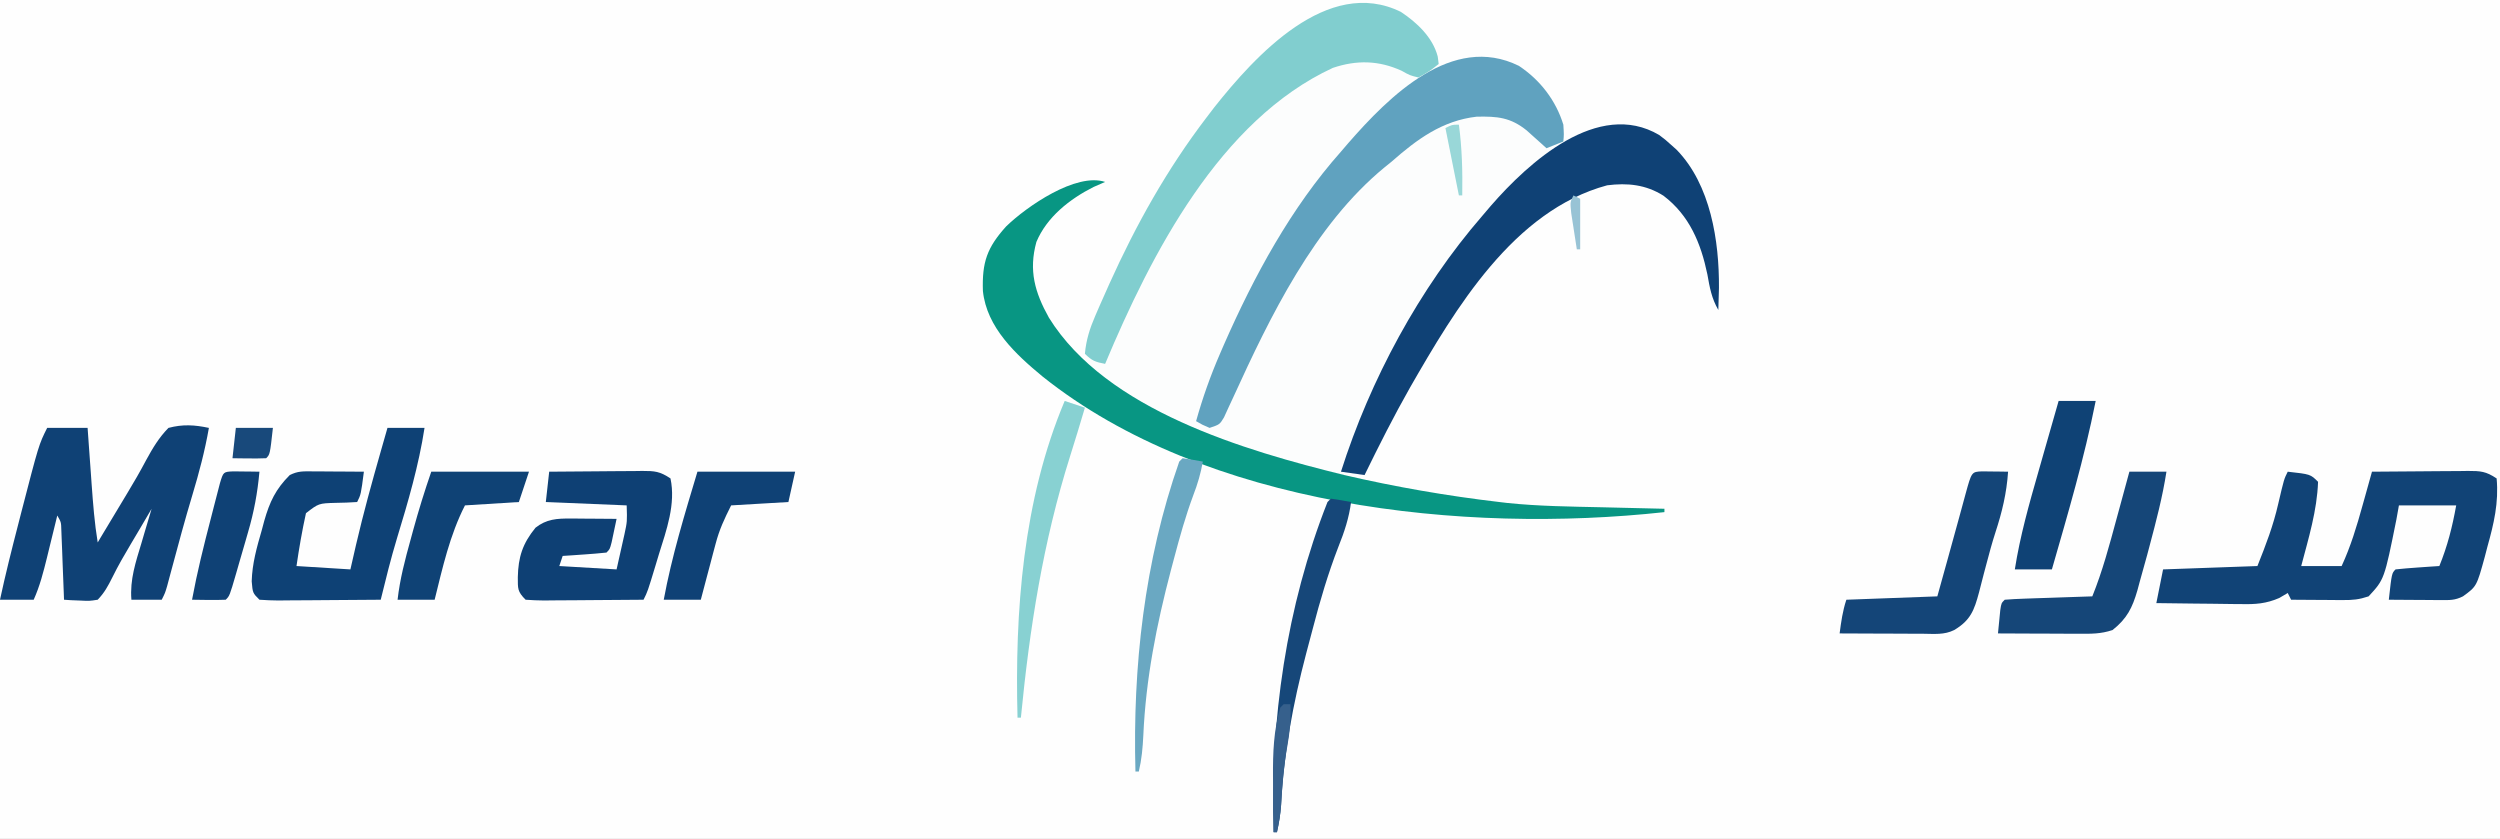<?xml version="1.0" encoding="UTF-8"?>
<svg xmlns="http://www.w3.org/2000/svg" version="1.1" width="742" height="249">
  <rect width="100%" height="100%" fill="#333333" stroke="none"/>
  <path d="M0 0 C244.86 0 489.72 0 742 0 C742 82.17 742 164.34 742 249 C497.14 249 252.28 249 0 249 C0 166.83 0 84.66 0 0 Z " fill="#FEFEFE" transform="translate(0,0)"></path>
  <path d="M0 0 C1.32 0.743 2.633 1.498 3.938 2.27 C5.758 3.304 5.758 3.304 8.43 2.344 C9.152 1.911 9.873 1.478 10.617 1.031 C11.607 0.701 12.597 0.371 13.617 0.031 C13.617 0.691 13.617 1.351 13.617 2.031 C12.035 3.117 10.398 4.124 8.742 5.094 C-24.255 25.585 -45.49 68.292 -57.383 104.031 C-57.383 104.691 -57.383 105.351 -57.383 106.031 C-55.733 106.361 -54.083 106.691 -52.383 107.031 C-51.825 105.847 -51.825 105.847 -51.256 104.639 C-16.994 32.118 -16.994 32.118 15.617 17.031 C16.545 16.598 17.473 16.165 18.43 15.719 C25.129 14.274 32.025 13.563 38.055 17.281 C40.273 18.888 42.291 20.613 44.367 22.406 C46.459 24.264 46.459 24.264 48.867 23.969 C50.977 23.096 50.977 23.096 51.617 20.031 C51.617 20.691 51.617 21.351 51.617 22.031 C52.277 22.361 52.937 22.691 53.617 23.031 C52.962 23.409 52.307 23.787 51.633 24.176 C18.147 44.371 -1.702 85.883 -15.383 121.031 C-13.073 121.361 -10.763 121.691 -8.383 122.031 C-8.383 122.691 -8.383 123.351 -8.383 124.031 C-13.728 122.743 -19.059 121.404 -24.383 120.031 C-25.056 119.86 -25.729 119.689 -26.422 119.512 C-49.49 113.543 -73.349 103.941 -91.383 88.031 C-88.383 88.031 -88.383 88.031 -85.383 89.031 C-85.053 87.876 -84.723 86.721 -84.383 85.531 C-81.863 78.007 -78.071 71.034 -74.383 64.031 C-74.034 63.366 -73.686 62.702 -73.327 62.017 C-61.129 38.953 -43.893 12.322 -19.383 1.031 C-18.594 0.668 -17.805 0.304 -16.992 -0.07 C-11.696 -1.894 -5.228 -2.125 0 0 Z " fill="#FCFDFD" transform="translate(413.383,18.969)"></path>
  <path d="M0 0 C6.75 0.75 6.75 0.75 9 3 C8.705 11.542 6.169 19.776 4 28 C7.96 28 11.92 28 16 28 C18.693 22.169 20.476 16.245 22.188 10.062 C22.46 9.092 22.733 8.122 23.014 7.123 C23.68 4.75 24.342 2.376 25 0 C29.787 -0.049 34.574 -0.086 39.362 -0.11 C40.99 -0.12 42.619 -0.134 44.247 -0.151 C46.588 -0.175 48.929 -0.186 51.27 -0.195 C51.998 -0.206 52.726 -0.216 53.476 -0.227 C57.213 -0.227 58.807 -0.129 62 2 C62.659 9.188 61.184 15.418 59.25 22.312 C58.871 23.775 58.871 23.775 58.484 25.268 C56.075 34.043 56.075 34.043 52 37 C49.599 38.2 48.106 38.115 45.43 38.098 C44.534 38.094 43.638 38.091 42.715 38.088 C41.309 38.075 41.309 38.075 39.875 38.062 C38.93 38.058 37.985 38.053 37.012 38.049 C34.674 38.037 32.337 38.021 30 38 C30.875 30.125 30.875 30.125 32 29 C34.183 28.765 36.372 28.586 38.562 28.438 C40.359 28.312 40.359 28.312 42.191 28.184 C43.118 28.123 44.045 28.062 45 28 C47.431 22.032 48.854 16.345 50 10 C44.39 10 38.78 10 33 10 C32.629 12.073 32.629 12.073 32.25 14.188 C28.675 31.962 28.675 31.962 24 37 C21.117 37.961 19.323 38.117 16.332 38.098 C15.439 38.094 14.547 38.091 13.627 38.088 C12.698 38.08 11.769 38.071 10.812 38.062 C9.402 38.056 9.402 38.056 7.963 38.049 C5.642 38.037 3.321 38.021 1 38 C0.67 37.34 0.34 36.68 0 36 C-0.829 36.489 -1.658 36.978 -2.512 37.482 C-6.426 39.186 -9.626 39.387 -13.805 39.293 C-14.529 39.289 -15.253 39.284 -15.999 39.28 C-18.291 39.263 -20.583 39.226 -22.875 39.188 C-24.437 39.172 -26 39.159 -27.562 39.146 C-31.375 39.114 -35.188 39.062 -39 39 C-38.34 35.7 -37.68 32.4 -37 29 C-27.76 28.67 -18.52 28.34 -9 28 C-6.466 21.666 -4.301 16.03 -2.812 9.5 C-1.103 2.206 -1.103 2.206 0 0 Z " fill="#114376" transform="translate(679,140)"></path>
  <path d="M0 0 C1.859 1.406 1.859 1.406 3.562 2.938 C4.104 3.422 4.645 3.907 5.203 4.406 C15.286 14.795 17.835 31.467 17.75 45.375 C17.703 47.563 17.646 49.751 17.562 51.938 C15.576 48.511 14.989 45.257 14.312 41.375 C12.388 32.129 8.982 23.86 1.273 18.02 C-3.946 14.719 -9.418 14.168 -15.438 14.938 C-43.282 22.462 -60.514 51.593 -73.934 74.948 C-78.758 83.45 -83.151 92.154 -87.438 100.938 C-89.748 100.608 -92.058 100.278 -94.438 99.938 C-85.777 72.67 -71.201 45.572 -52.438 23.938 C-51.609 22.964 -50.78 21.991 -49.926 20.988 C-38.829 8.239 -18.15 -10.707 0 0 Z " fill="#0F4175" transform="translate(492.438,40.062)"></path>
  <path d="M0 0 C6.318 4.182 10.987 10.247 13.207 17.461 C13.395 20.398 13.395 20.398 13.207 22.461 C11.557 23.121 9.907 23.781 8.207 24.461 C7.41 23.738 7.41 23.738 6.598 23 C5.891 22.368 5.185 21.737 4.457 21.086 C3.761 20.459 3.065 19.833 2.348 19.188 C-2.488 15.287 -6.382 14.963 -12.504 15.09 C-22.725 16.243 -30.287 21.847 -37.793 28.461 C-38.48 29.017 -39.167 29.572 -39.875 30.145 C-60.708 47.28 -73.81 74.392 -84.771 98.398 C-85.252 99.431 -85.732 100.464 -86.227 101.527 C-86.65 102.455 -87.073 103.382 -87.51 104.338 C-88.793 106.461 -88.793 106.461 -91.793 107.461 C-93.98 106.523 -93.98 106.523 -95.793 105.461 C-93.877 98.6 -91.561 92.058 -88.73 85.523 C-88.142 84.164 -88.142 84.164 -87.542 82.778 C-78.574 62.384 -67.65 42.188 -52.793 25.461 C-52.066 24.614 -51.339 23.767 -50.59 22.895 C-38.526 9.08 -19.755 -9.756 0 0 Z " fill="#60A2BF" transform="translate(450.793,19.539)"></path>
  <path d="M0 0 C-1.134 0.495 -2.269 0.99 -3.438 1.5 C-10.478 5.051 -17.288 10.384 -20.402 17.816 C-22.721 26.287 -20.878 32.753 -16.684 40.289 C0.415 67.822 41.59 79.76 71 87 C86.167 90.524 101.534 93.187 117 95 C117.776 95.092 118.552 95.184 119.352 95.279 C128.767 96.265 138.231 96.347 147.688 96.562 C149.468 96.606 151.249 96.649 153.029 96.693 C157.353 96.799 161.676 96.901 166 97 C166 97.33 166 97.66 166 98 C106.398 104.511 29.849 96.447 -18.579 57.738 C-26.53 51.168 -35.149 43.202 -36.273 32.363 C-36.558 23.806 -35.036 19.473 -29.379 13.203 C-23.278 7.273 -8.59 -2.863 0 0 Z " fill="#089683" transform="translate(328,54)"></path>
  <path d="M0 0 C4.791 3.177 9.471 7.585 10.934 13.254 C11.026 13.985 11.119 14.716 11.215 15.469 C8.527 17.594 8.527 17.594 5.215 19.469 C2.652 18.844 2.652 18.844 0.215 17.469 C-6.577 14.382 -13.106 14.231 -20.188 16.613 C-53.767 32.138 -74.129 71.919 -87.785 104.469 C-90.652 103.895 -91.647 103.607 -93.785 101.469 C-93.427 97.38 -92.326 93.935 -90.703 90.188 C-90.056 88.694 -90.056 88.694 -89.397 87.17 C-88.927 86.114 -88.457 85.057 -87.973 83.969 C-87.483 82.866 -86.993 81.763 -86.488 80.627 C-78.587 63.127 -69.435 46.748 -57.785 31.469 C-57.004 30.444 -56.223 29.419 -55.418 28.363 C-43.305 13.082 -21.726 -10.691 0 0 Z " fill="#81CECF" transform="translate(415.785,3.531)"></path>
  <path d="M0 0 C3.96 0 7.92 0 12 0 C12.199 2.802 12.199 2.802 12.402 5.66 C12.581 8.128 12.759 10.595 12.938 13.062 C13.025 14.292 13.112 15.521 13.201 16.787 C13.621 22.562 14.057 28.285 15 34 C15.316 33.467 15.633 32.935 15.959 32.386 C18.545 28.039 21.149 23.704 23.777 19.383 C25.738 16.148 27.614 12.9 29.379 9.555 C31.299 6.039 33.165 2.877 36 0 C40.237 -1.12 43.74 -0.908 48 0 C46.816 6.78 45.092 13.299 43.108 19.881 C40.919 27.171 38.933 34.511 36.968 41.864 C36.605 43.213 36.605 43.213 36.234 44.59 C36.02 45.393 35.806 46.196 35.585 47.023 C35 49 35 49 34 51 C31.03 51 28.06 51 25 51 C24.515 45.003 26.294 39.795 28 34.125 C28.429 32.663 28.429 32.663 28.867 31.172 C29.571 28.779 30.282 26.389 31 24 C29.916 25.846 28.833 27.693 27.75 29.539 C26.83 31.101 25.906 32.66 24.977 34.217 C22.986 37.558 21.068 40.862 19.352 44.355 C18.055 46.952 17.005 48.908 15 51 C12.52 51.385 12.52 51.385 9.812 51.246 C8.911 51.211 8.01 51.175 7.082 51.138 C6.395 51.093 5.708 51.047 5 51 C4.975 50.314 4.95 49.627 4.924 48.92 C4.808 45.822 4.685 42.723 4.562 39.625 C4.523 38.545 4.484 37.465 4.443 36.352 C4.401 35.32 4.36 34.289 4.316 33.227 C4.28 32.273 4.243 31.32 4.205 30.338 C4.142 27.979 4.142 27.979 3 26 C2.859 26.58 2.718 27.159 2.573 27.757 C1.927 30.401 1.276 33.044 0.625 35.688 C0.403 36.6 0.182 37.512 -0.047 38.451 C-1.114 42.766 -2.167 46.932 -4 51 C-7.3 51 -10.6 51 -14 51 C-12.395 43.532 -10.541 36.143 -8.625 28.75 C-8.334 27.612 -8.042 26.474 -7.742 25.301 C-2.476 4.952 -2.476 4.952 0 0 Z " fill="#0F4175" transform="translate(14,127)"></path>
  <path d="M0 0 C3.63 0 7.26 0 11 0 C9.294 11.105 6.113 21.979 2.839 32.712 C1.011 38.755 -0.502 44.868 -2 51 C-7.09 51.049 -12.18 51.086 -17.271 51.11 C-19.003 51.12 -20.736 51.134 -22.468 51.151 C-24.955 51.175 -27.442 51.186 -29.93 51.195 C-30.707 51.206 -31.484 51.216 -32.285 51.227 C-34.191 51.227 -36.097 51.122 -38 51 C-40 49 -40 49 -40.293 45.539 C-40.154 40.269 -38.776 35.412 -37.312 30.375 C-37.068 29.46 -36.824 28.545 -36.572 27.602 C-34.956 21.937 -33.185 18.179 -29 14 C-26.599 12.8 -25.106 12.885 -22.43 12.902 C-21.534 12.906 -20.638 12.909 -19.715 12.912 C-18.778 12.92 -17.841 12.929 -16.875 12.938 C-15.458 12.944 -15.458 12.944 -14.012 12.951 C-11.674 12.963 -9.337 12.979 -7 13 C-7.875 19.75 -7.875 19.75 -9 22 C-11.121 22.152 -13.249 22.222 -15.375 22.25 C-20.406 22.388 -20.406 22.388 -24.188 25.312 C-25.336 30.526 -26.236 35.714 -27 41 C-21.72 41.33 -16.44 41.66 -11 42 C-10.443 39.566 -9.886 37.133 -9.312 34.625 C-7.153 25.337 -4.621 16.166 -2 7 C-1.804 6.315 -1.609 5.629 -1.407 4.923 C-0.939 3.282 -0.469 1.641 0 0 Z " fill="#0E4175" transform="translate(115,127)"></path>
  <path d="M0 0 C4.645 -0.049 9.289 -0.086 13.934 -0.11 C15.514 -0.12 17.095 -0.134 18.675 -0.151 C20.946 -0.175 23.217 -0.186 25.488 -0.195 C26.195 -0.206 26.901 -0.216 27.629 -0.227 C31.322 -0.227 32.839 -0.107 36 2 C37.614 9.581 34.805 17.34 32.562 24.5 C32.237 25.583 31.912 26.666 31.576 27.781 C29.216 35.569 29.216 35.569 28 38 C23.052 38.049 18.104 38.086 13.156 38.11 C11.472 38.12 9.788 38.134 8.104 38.151 C5.687 38.175 3.269 38.186 0.852 38.195 C0.096 38.206 -0.659 38.216 -1.437 38.227 C-3.293 38.227 -5.148 38.122 -7 38 C-9.47 35.53 -9.297 34.718 -9.312 31.312 C-9.183 25.338 -7.901 21.33 -4.062 16.625 C-0.808 14.061 2.273 13.873 6.328 13.902 C7.527 13.907 7.527 13.907 8.75 13.912 C9.575 13.92 10.4 13.929 11.25 13.938 C12.09 13.942 12.931 13.947 13.797 13.951 C15.865 13.963 17.932 13.981 20 14 C19.692 15.48 19.378 16.959 19.062 18.438 C18.801 19.673 18.801 19.673 18.535 20.934 C18 23 18 23 17 24 C14.817 24.235 12.628 24.414 10.438 24.562 C8.641 24.688 8.641 24.688 6.809 24.816 C5.882 24.877 4.955 24.938 4 25 C3.67 25.99 3.34 26.98 3 28 C8.61 28.33 14.22 28.66 20 29 C20.495 26.793 20.99 24.586 21.5 22.312 C21.778 21.071 22.057 19.83 22.344 18.551 C23.151 14.782 23.151 14.782 23 10 C15.08 9.67 7.16 9.34 -1 9 C-0.67 6.03 -0.34 3.06 0 0 Z " fill="#0E4074" transform="translate(163,140)"></path>
  <path d="M0 0 C3.63 0 7.26 0 11 0 C9.848 7.458 7.939 14.716 6 22 C5.771 22.863 5.542 23.725 5.307 24.614 C4.58 27.311 3.825 30 3.062 32.688 C2.834 33.537 2.606 34.386 2.37 35.26 C0.878 40.387 -0.681 43.573 -5 47 C-8.538 48.179 -11.341 48.113 -15.074 48.098 C-16.1 48.096 -16.1 48.096 -17.146 48.093 C-19.327 48.088 -21.507 48.075 -23.688 48.062 C-25.167 48.057 -26.647 48.053 -28.127 48.049 C-31.751 48.038 -35.376 48.021 -39 48 C-38.86 46.52 -38.712 45.041 -38.562 43.562 C-38.481 42.739 -38.4 41.915 -38.316 41.066 C-38 39 -38 39 -37 38 C-35.075 37.842 -33.145 37.749 -31.215 37.684 C-30.045 37.642 -28.875 37.6 -27.67 37.557 C-26.438 37.517 -25.207 37.478 -23.938 37.438 C-22.084 37.373 -22.084 37.373 -20.193 37.307 C-17.129 37.2 -14.065 37.098 -11 37 C-7.973 29.514 -5.919 21.781 -3.812 14 C-3.441 12.639 -3.069 11.279 -2.697 9.918 C-1.795 6.613 -0.896 3.307 0 0 Z " fill="#154678" transform="translate(632,140)"></path>
  <path d="M0 0 C0.917 0.012 1.833 0.023 2.777 0.035 C3.696 0.044 4.616 0.053 5.562 0.062 C6.273 0.074 6.983 0.086 7.715 0.098 C7.281 6.494 5.941 12.056 3.949 18.141 C2.956 21.223 2.111 24.328 1.293 27.461 C1.042 28.4 0.792 29.34 0.534 30.308 C0.037 32.181 -0.446 34.058 -0.915 35.938 C-2.324 41.162 -3.399 44.204 -8.285 47.098 C-11.243 48.577 -14.24 48.22 -17.48 48.195 C-18.188 48.194 -18.895 48.192 -19.624 48.191 C-21.886 48.185 -24.148 48.173 -26.41 48.16 C-27.943 48.155 -29.475 48.151 -31.008 48.146 C-34.767 48.135 -38.526 48.118 -42.285 48.098 C-41.827 44.628 -41.394 41.424 -40.285 38.098 C-31.375 37.768 -22.465 37.438 -13.285 37.098 C-12.563 34.499 -11.841 31.9 -11.098 29.223 C-10.856 28.355 -10.614 27.487 -10.365 26.593 C-9.192 22.374 -8.026 18.154 -6.875 13.93 C-6.65 13.109 -6.426 12.288 -6.194 11.443 C-5.759 9.854 -5.327 8.265 -4.898 6.674 C-3.102 0.133 -3.102 0.133 0 0 Z " fill="#144578" transform="translate(588.285,139.902)"></path>
  <path d="M0 0 C9.667 0 19.333 0 29 0 C28.01 2.97 27.02 5.94 26 9 C18.08 9.495 18.08 9.495 10 10 C5.48 18.873 3.386 28.387 1 38 C-2.63 38 -6.26 38 -10 38 C-9.303 31.861 -7.779 26.071 -6.125 20.125 C-5.868 19.183 -5.612 18.24 -5.348 17.27 C-3.745 11.447 -1.976 5.707 0 0 Z " fill="#0F4275" transform="translate(128,140)"></path>
  <path d="M0 0 C9.667 0 19.333 0 29 0 C28.34 2.97 27.68 5.94 27 9 C18.585 9.495 18.585 9.495 10 10 C7.93 14.141 6.532 17.101 5.395 21.398 C5.133 22.372 4.872 23.345 4.604 24.348 C4.342 25.347 4.081 26.346 3.812 27.375 C3.54 28.397 3.267 29.419 2.986 30.473 C2.318 32.98 1.658 35.49 1 38 C-2.63 38 -6.26 38 -10 38 C-7.61 25.072 -3.777 12.576 0 0 Z " fill="#0F4175" transform="translate(207,140)"></path>
  <path d="M0 0 C3.63 0 7.26 0 11 0 C7.639 16.923 2.765 33.432 -2 50 C-5.63 50 -9.26 50 -13 50 C-11.443 40.089 -8.766 30.624 -6 21 C-5.446 19.057 -4.893 17.115 -4.34 15.172 C-2.899 10.113 -1.451 5.056 0 0 Z " fill="#0F4275" transform="translate(611,119)"></path>
  <path d="M0 0 C2.007 0.287 4.009 0.619 6 1 C5.391 5.724 4.013 9.858 2.25 14.25 C-0.845 22.245 -3.226 30.335 -5.382 38.627 C-6.016 41.061 -6.666 43.489 -7.316 45.918 C-11.238 60.811 -14.01 75.717 -14.789 91.117 C-14.987 93.824 -15.405 96.355 -16 99 C-16.33 99 -16.66 99 -17 99 C-18.037 65.775 -13.274 32.091 -1 1 C-0.67 0.67 -0.34 0.34 0 0 Z " fill="#164779" transform="translate(395,148)"></path>
  <path d="M0 0 C1.375 0.017 1.375 0.017 2.777 0.035 C3.696 0.044 4.616 0.053 5.562 0.062 C6.273 0.074 6.983 0.086 7.715 0.098 C7.159 6.333 6.101 12.037 4.34 18.035 C4.117 18.815 3.893 19.595 3.663 20.398 C3.021 22.633 2.368 24.866 1.715 27.098 C1.398 28.204 1.081 29.31 0.754 30.449 C-1.139 36.951 -1.139 36.951 -2.285 38.098 C-5.618 38.24 -8.95 38.14 -12.285 38.098 C-10.788 29.982 -8.803 22.019 -6.723 14.035 C-6.248 12.184 -6.248 12.184 -5.764 10.295 C-5.46 9.125 -5.157 7.955 -4.844 6.75 C-4.568 5.688 -4.293 4.625 -4.01 3.531 C-2.997 0.128 -2.997 0.128 0 0 Z " fill="#0F4175" transform="translate(69.285,139.902)"></path>
  <path d="M0 0 C1.98 0.66 3.96 1.32 6 2 C4.568 6.812 3.13 11.619 1.605 16.402 C-6.455 41.945 -10.406 67.44 -13 94 C-13.33 94 -13.66 94 -14 94 C-14.827 62.512 -12.399 29.418 0 0 Z " fill="#88D1D2" transform="translate(316,119)"></path>
  <path d="M0 0 C2.007 0.287 4.009 0.619 6 1 C5.38 4.52 4.447 7.681 3.16 11.012 C0.87 17.186 -0.883 23.448 -2.562 29.812 C-2.867 30.958 -3.171 32.104 -3.485 33.284 C-7.746 49.464 -10.915 65.477 -11.659 82.228 C-11.829 85.911 -12.153 89.408 -13 93 C-13.33 93 -13.66 93 -14 93 C-14.841 61.919 -11.353 30.498 -1 1 C-0.67 0.67 -0.34 0.34 0 0 Z " fill="#6AA8C2" transform="translate(351,136)"></path>
  <path d="M0 0 C3.63 0 7.26 0 11 0 C10.125 7.875 10.125 7.875 9 9 C7.314 9.072 5.625 9.084 3.938 9.062 C3.018 9.053 2.099 9.044 1.152 9.035 C0.442 9.024 -0.268 9.012 -1 9 C-0.67 6.03 -0.34 3.06 0 0 Z " fill="#18497B" transform="translate(70,127)"></path>
  <path d="M0 0 C0.66 0 1.32 0 2 0 C2.198 4.351 1.838 8.273 1.062 12.562 C0.032 18.325 -0.428 24.03 -0.754 29.871 C-0.973 32.662 -1.383 35.273 -2 38 C-2.33 38 -2.66 38 -3 38 C-3.059 33.708 -3.094 29.417 -3.125 25.125 C-3.142 23.921 -3.159 22.717 -3.176 21.477 C-3.214 14.472 -3.006 7.759 -1 1 C-0.67 0.67 -0.34 0.34 0 0 Z " fill="#36608C" transform="translate(381,209)"></path>
  <path d="M0 0 C0.939 7.039 1.108 13.903 1 21 C0.67 21 0.34 21 0 21 C-1.32 14.4 -2.64 7.8 -4 1 C-2 0 -2 0 0 0 Z " fill="#99D7D8" transform="translate(433,37)"></path>
  <path d="M0 0 C0.66 0.33 1.32 0.66 2 1 C2 5.95 2 10.9 2 16 C1.67 16 1.34 16 1 16 C0.638 13.71 0.286 11.418 -0.062 9.125 C-0.26 7.849 -0.457 6.573 -0.66 5.258 C-1 2 -1 2 0 0 Z " fill="#98C3D5" transform="translate(467,58)"></path>
</svg>
